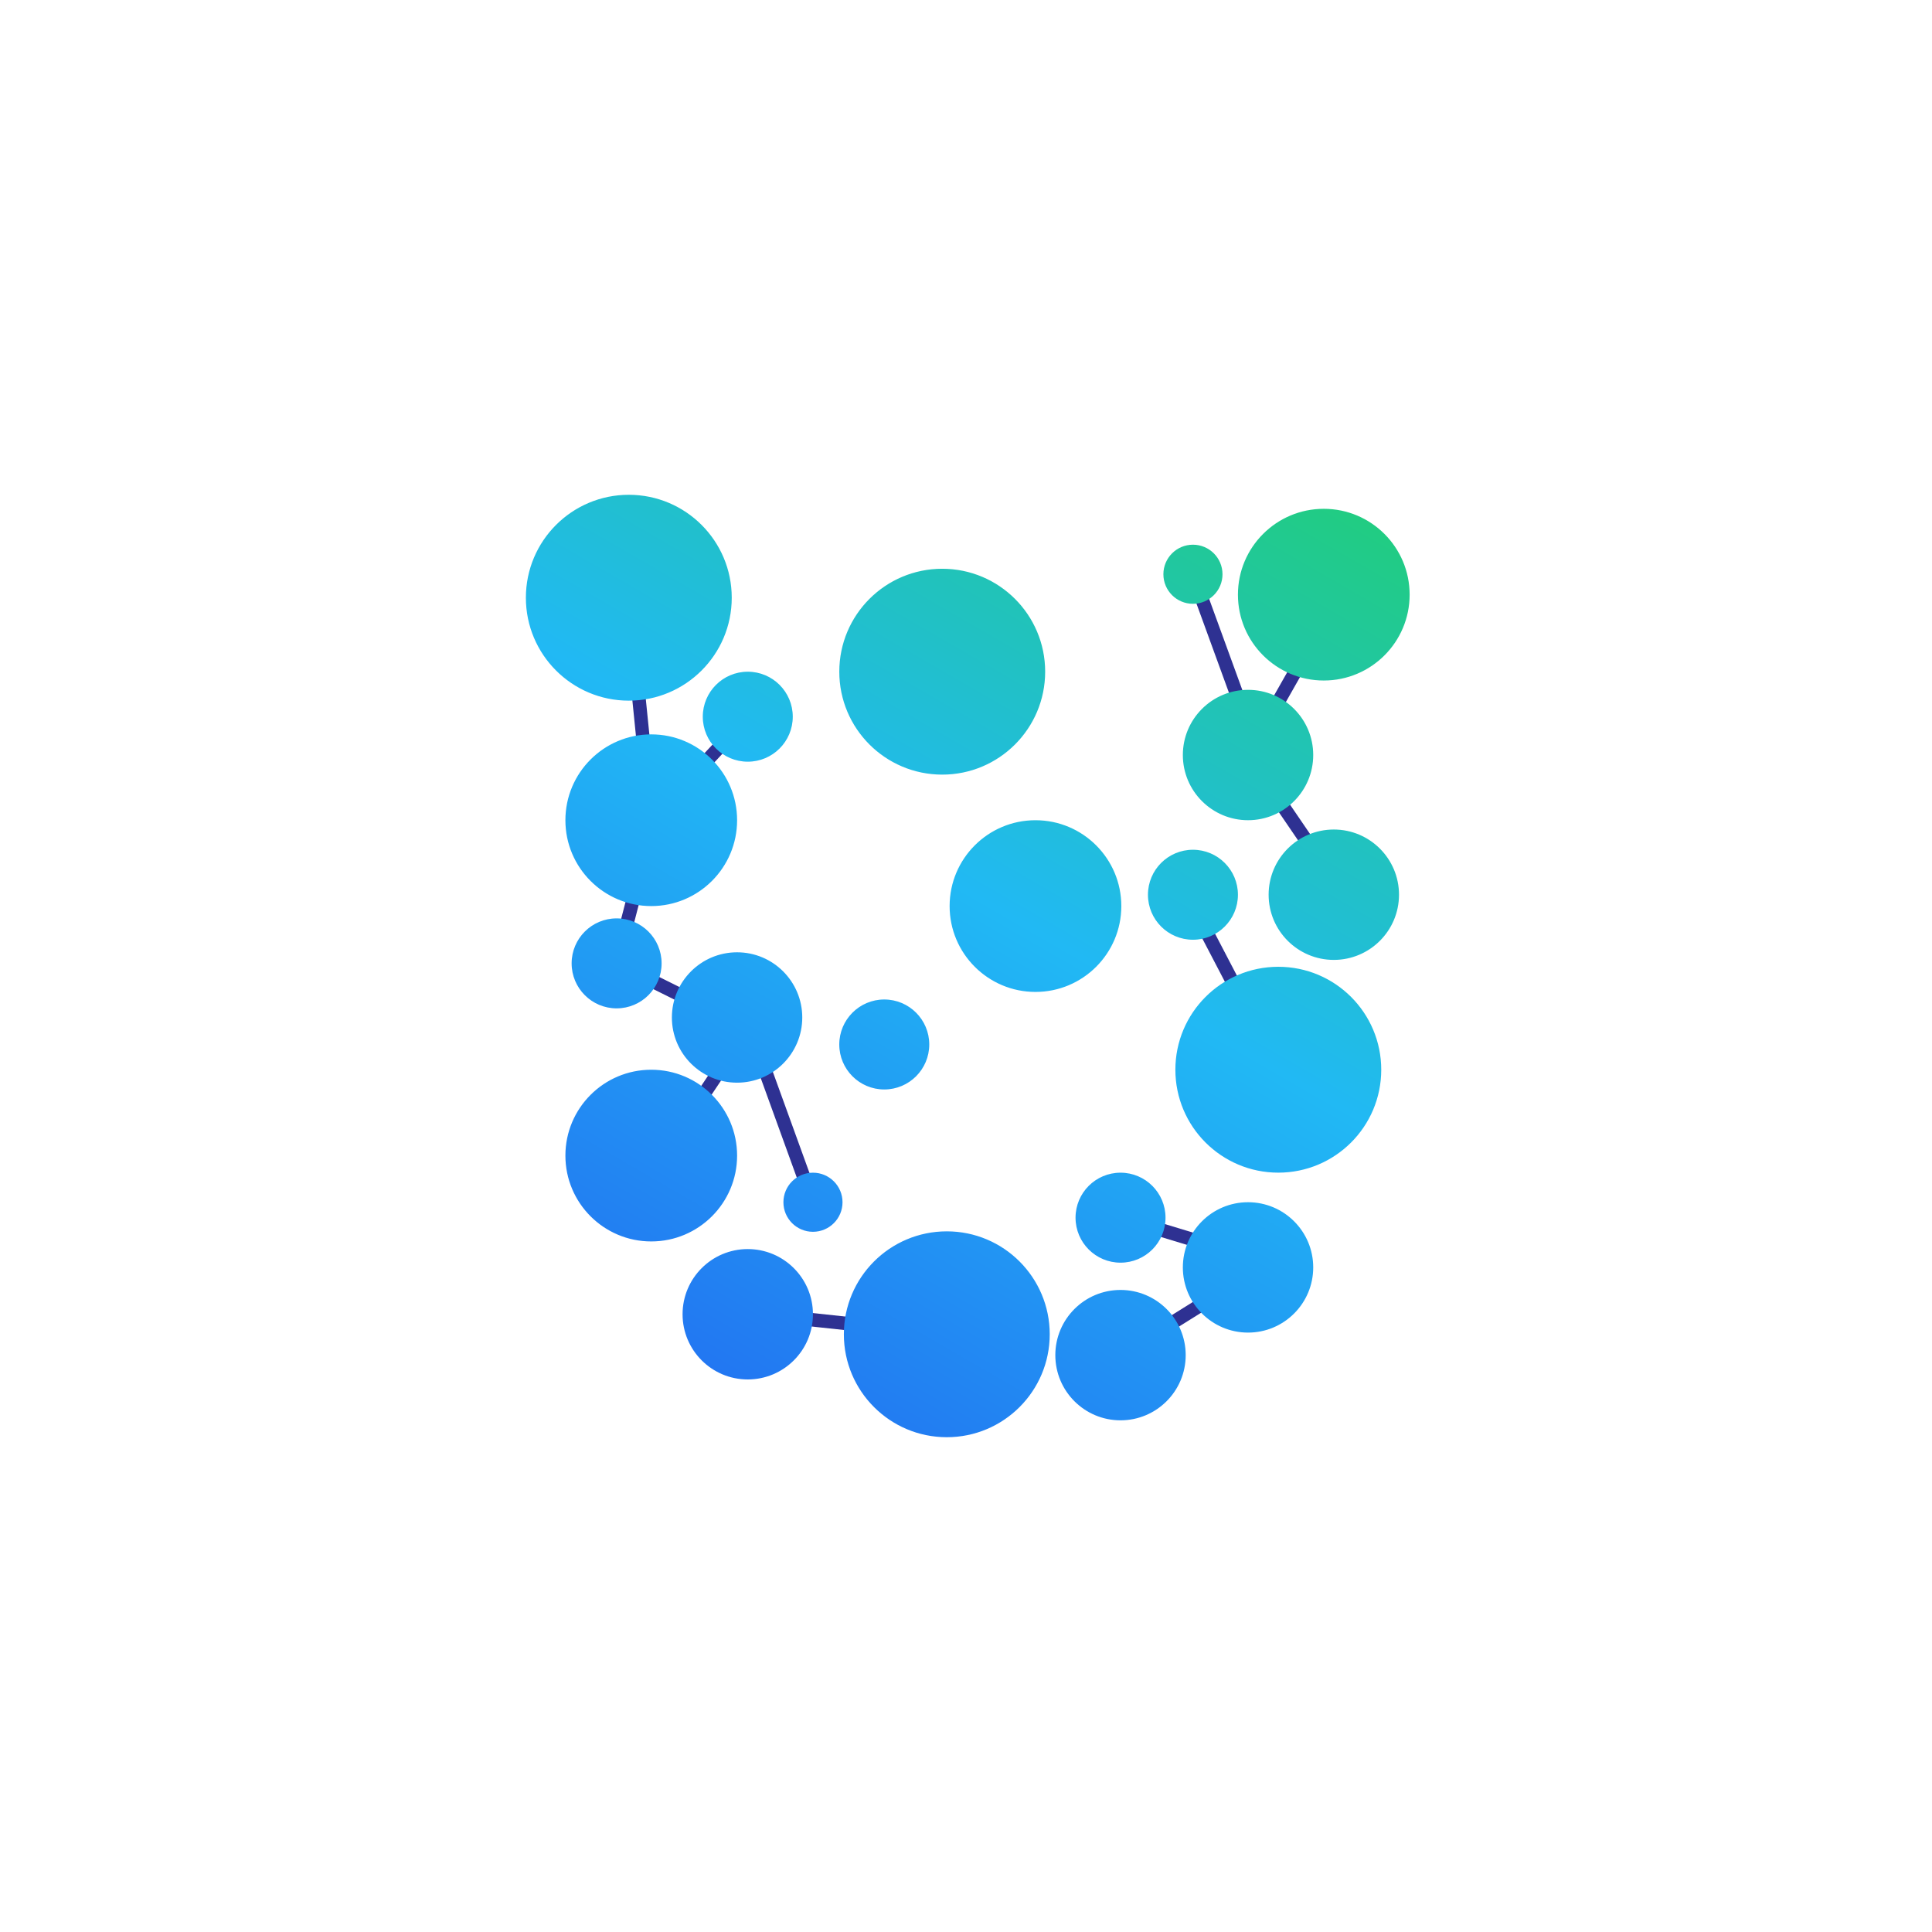 <?xml version="1.0" encoding="UTF-8"?><svg id="Layer_1" xmlns="http://www.w3.org/2000/svg" xmlns:xlink="http://www.w3.org/1999/xlink" viewBox="0 0 1080 1080"><defs><style>.cls-1{fill:url(#linear-gradient);}.cls-2{fill:#2e3192;}</style><linearGradient id="linear-gradient" x1="378.19" y1="753.77" x2="675.09" y2="239.52" gradientUnits="userSpaceOnUse"><stop offset="0" stop-color="#2277f2"/><stop offset=".51" stop-color="#21b9f4"/><stop offset="1" stop-color="#21cc82"/></linearGradient></defs><polygon class="cls-2" points="361.12 467.17 347.75 334.51 355.26 333.75 366.96 449.84 415.24 398.05 420.76 403.2 361.12 467.17"/><polygon class="cls-2" points="367.18 657.62 360.91 653.42 412.48 576.43 340.27 540.53 360.39 462.76 367.7 464.65 349.11 536.5 423.53 573.49 367.18 657.62"/><rect class="cls-2" x="435.86" y="587.7" width="7.55" height="86.94" transform="translate(-188.76 187.58) rotate(-19.92)"/><polygon class="cls-2" points="747.79 502.28 693.22 422.24 742.33 335.65 748.9 339.37 702.1 421.88 754.03 498.03 747.79 502.28"/><polygon class="cls-2" points="628.37 760.72 624.37 754.32 700.12 707.02 625.27 684.28 627.47 677.06 718.21 704.62 628.37 760.72"/><rect class="cls-2" x="473.27" y="687.76" width="7.55" height="105.03" transform="translate(-309.89 1135.64) rotate(-83.88)"/><rect class="cls-2" x="686.94" y="500.65" width="7.55" height="103.18" transform="translate(-177.09 382.02) rotate(-27.55)"/><rect class="cls-2" x="678.48" y="318.27" width="7.55" height="89.99" transform="translate(-83.13 255.49) rotate(-20.02)"/><path class="cls-1" d="m409.05,334.13c0,31.78-25.76,57.54-57.54,57.54s-57.54-25.76-57.54-57.54,25.76-57.54,57.54-57.54,57.54,25.76,57.54,57.54Zm2.98,198.21c-20.13,0-36.44,16.32-36.44,36.44s16.32,36.44,36.44,36.44,36.44-16.32,36.44-36.44-16.32-36.44-36.44-36.44Zm333.58-68.63c-20.13,0-36.44,16.32-36.44,36.44s16.32,36.44,36.44,36.44,36.44-16.32,36.44-36.44-16.32-36.44-36.44-36.44Zm-47.95-78.09c-20.13,0-36.44,16.32-36.44,36.44s16.32,36.44,36.44,36.44,36.44-16.32,36.44-36.44-16.32-36.44-36.44-36.44Zm0,286.43c-20.13,0-36.44,16.32-36.44,36.44s16.32,36.44,36.44,36.44,36.44-16.32,36.44-36.44-16.32-36.44-36.44-36.44Zm-279.66,26.19c-20.13,0-36.44,16.32-36.44,36.44s16.32,36.44,36.44,36.44,36.44-16.32,36.44-36.44-16.32-36.44-36.44-36.44Zm208.37,22.85c-20.13,0-36.44,16.32-36.44,36.44s16.32,36.44,36.44,36.44,36.44-16.32,36.44-36.44-16.32-36.44-36.44-36.44Zm-281.68-207.71c-13.89,0-25.15,11.26-25.15,25.15s11.26,25.15,25.15,25.15,25.15-11.26,25.15-25.15-11.26-25.15-25.15-25.15Zm322.17-208.89c-9.12,0-16.52,7.4-16.52,16.52s7.4,16.52,16.52,16.52,16.52-7.4,16.52-16.52-7.4-16.52-16.52-16.52Zm-212.41,351.05c-9.12,0-16.52,7.4-16.52,16.52s7.4,16.52,16.52,16.52,16.52-7.4,16.52-16.52-7.4-16.52-16.52-16.52Zm-36.44-280.05c-13.89,0-25.15,11.26-25.15,25.15s11.26,25.15,25.15,25.15,25.15-11.26,25.15-25.15-11.26-25.15-25.15-25.15Zm208.37,280.05c-13.89,0-25.15,11.26-25.15,25.15s11.26,25.15,25.15,25.15,25.15-11.26,25.15-25.15-11.26-25.15-25.15-25.15Zm-132.07-96.82c-13.89,0-25.15,11.26-25.15,25.15s11.26,25.15,25.15,25.15,25.15-11.26,25.15-25.15-11.26-25.15-25.15-25.15Zm172.55-83.7c-13.89,0-25.15,11.26-25.15,25.15s11.26,25.15,25.15,25.15,25.15-11.26,25.15-25.15-11.26-25.15-25.15-25.15Zm-302.81,122.97c-26.51,0-47.99,21.49-47.99,47.99s21.49,47.99,47.99,47.99,47.99-21.49,47.99-47.99-21.49-47.99-47.99-47.99Zm0-187.47c-26.51,0-47.99,21.49-47.99,47.99s21.49,47.99,47.99,47.99,47.99-21.49,47.99-47.99-21.49-47.99-47.99-47.99Zm214.78,47.99c-26.51,0-47.99,21.49-47.99,47.99s21.49,47.99,47.99,47.99,47.99-21.49,47.99-47.99-21.49-47.99-47.99-47.99Zm161.17-174.08c-26.51,0-47.99,21.49-47.99,47.99s21.49,47.99,47.99,47.99,47.99-21.49,47.99-47.99-21.49-47.99-47.99-47.99Zm-210.74,403.9c-31.78,0-57.54,25.76-57.54,57.54s25.76,57.54,57.54,57.54,57.54-25.76,57.54-57.54-25.76-57.54-57.54-57.54Zm185.32-147.89c-31.78,0-57.54,25.76-57.54,57.54s25.76,57.54,57.54,57.54,57.54-25.76,57.54-57.54-25.76-57.54-57.54-57.54Zm-187.87-222.5c-31.78,0-57.54,25.76-57.54,57.54s25.76,57.54,57.54,57.54,57.54-25.76,57.54-57.54-25.76-57.54-57.54-57.54Z"/></svg>